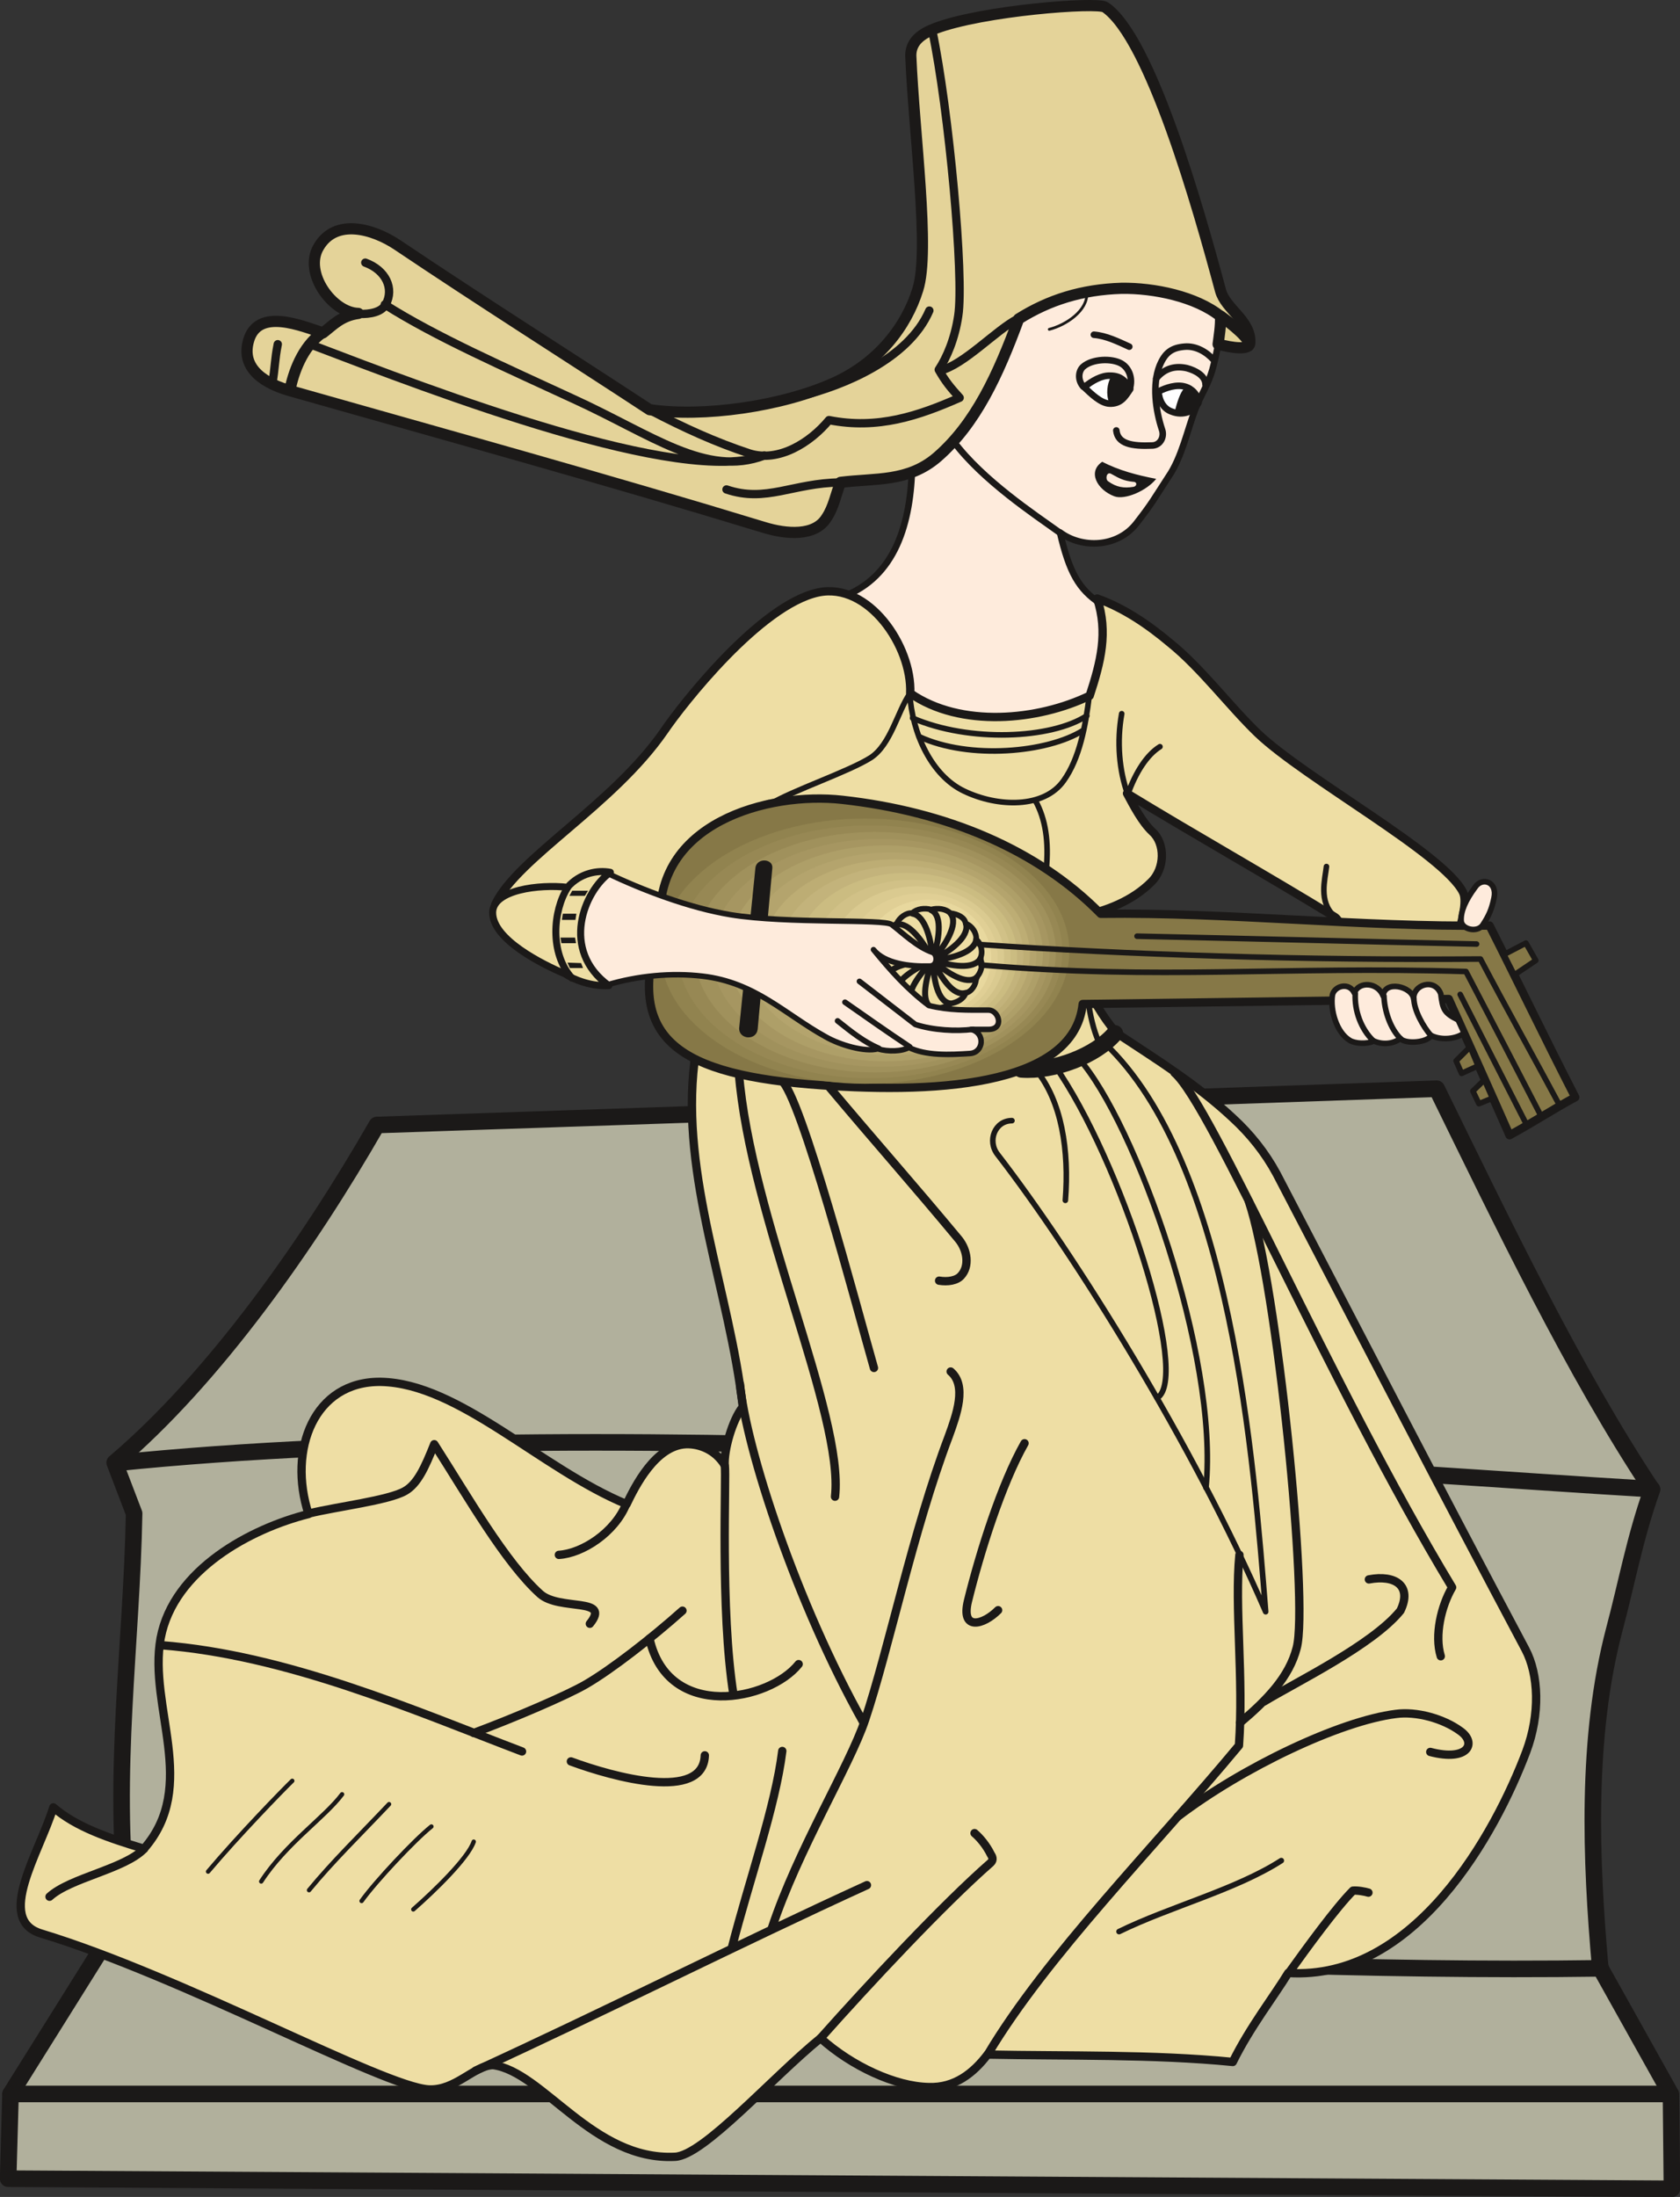<svg xmlns="http://www.w3.org/2000/svg" xml:space="preserve" width="670.45" height="876.397" fill-rule="evenodd" stroke-linejoin="round" stroke-width="28.222" preserveAspectRatio="xMidYMid" version="1.2" viewBox="0 0 17739 23188"><rect x="0" y="0" width="17739" height="23188" fill="#333333" stroke="none"/><defs class="ClipPathGroup"><clipPath id="a" clipPathUnits="userSpaceOnUse"><path d="M0 0h17739v23188H0z"/></clipPath></defs><g class="SlideGroup"><g class="Slide" clip-path="url(#a)"><g class="Page"><g class="com.sun.star.drawing.ClosedBezierShape"><path fill="none" d="M8865 2515h4064v5502H8865z" class="BoundingBox"/><path fill="#FEEBDC" d="M11618 6370c-228-152-327-327-426-751 231 172 604 162 805-92 172-221 188-261 340-494 142-205 201-500 285-716 58-147 137-264 180-416 79-290 137-679 41-780-305-320-689-531-1105-557-516-37-1038-26-1421 331-452 411-668 1265-686 2006-10 621-178 1190-731 1396 269 104 563 409 612 706 99 673 515 924 993 973 428 45 928-226 1070-678 99-328 163-686 43-928Z"/><path fill="none" stroke="#1B1918" stroke-linecap="round" stroke-width="69" d="M11618 6370c-228-152-327-327-426-751 231 172 604 162 805-92 172-221 188-261 340-494 142-205 201-500 285-716 58-147 137-264 180-416 79-290 137-679 41-780-305-320-689-531-1105-557-516-37-1038-26-1421 331-452 411-668 1265-686 2006-10 621-178 1190-731 1396 269 104 563 409 612 706 99 673 515 924 993 973 428 45 928-226 1070-678 99-328 163-686 43-928Z"/></g><g fill="none" class="com.sun.star.drawing.OpenBezierShape"><path d="M10034 3498h2820v2157h-2820z" class="BoundingBox"/><path stroke="#1B1918" stroke-linecap="round" stroke-width="69" d="M11186 5619c-259-186-810-549-1117-960m2660-601c0-89-102-147-196-172-114-26-231-6-325 109"/><path stroke="#1B1918" stroke-linecap="round" stroke-width="69" d="M12818 3802c-79-89-191-153-310-143-132 11-206 59-264 201-79 198-41 473 25 673 28 75-15 164-99 169-226 10-368-20-383-159m-349-462c-64-74-49-170 0-211 95-83 300-91 402-33 84 49 124 158 89 270m-379-574c130 10 257 73 374 126"/></g><g fill="none" class="com.sun.star.drawing.OpenBezierShape"><path d="M11064 3076h428v416h-428z" class="BoundingBox"/><path stroke="#1B1918" stroke-linecap="round" stroke-width="29" d="M11476 3091c10 186-217 339-397 385"/></g><g class="com.sun.star.drawing.ClosedBezierShape"><path fill="none" d="M11413 3930h557v367h-557z" class="BoundingBox"/><path fill="#FFF" d="M11448 4087c83-69 185-126 275-122 117 0 167 63 211 142-54 80-99 159-221 153-90-5-187-99-265-173Z"/><path fill="none" stroke="#1B1918" stroke-linecap="round" stroke-width="69" d="M11448 4087c83-69 185-126 275-122 117 0 167 63 211 142-54 80-99 159-221 153-90-5-187-99-265-173Z"/></g><g class="com.sun.star.drawing.ClosedBezierShape"><path fill="none" d="M11691 3984h224v268h-224z" class="BoundingBox"/><path fill="#1B1918" d="M11727 3985c75-10 154 53 187 127-33 64-97 143-202 138-37-89-20-202 15-265Z"/></g><g class="com.sun.star.drawing.ClosedBezierShape"><path fill="none" d="M12198 4037h494v362h-494z" class="BoundingBox"/><path fill="#FFF" d="M12656 4250c-5-80-68-149-143-169-89-27-202 10-280 51 5 90 48 181 138 212 122 48 237 0 285-94Z"/><path fill="none" stroke="#1B1918" stroke-linecap="round" stroke-width="69" d="M12656 4250c-5-80-68-149-143-169-89-27-202 10-280 51 5 90 48 181 138 212 122 48 237 0 285-94Z"/></g><g class="com.sun.star.drawing.ClosedBezierShape"><path fill="none" d="M12405 4102h236v255h-236z" class="BoundingBox"/><path fill="#1B1918" d="M12502 4102c74 10 138 73 138 158-64 74-133 122-235 79 22-84 53-192 97-237Z"/></g><g class="com.sun.star.drawing.ClosedBezierShape"><path fill="none" d="M11561 4874h649v375h-649z" class="BoundingBox"/><path fill="#1B1918" d="M11638 4874c177 91 369 142 570 180-97 123-329 227-443 184-181-69-284-258-127-364Zm0 0Zm94 127c94 53 137 74 232 84 48 0 43 49 0 54-95 15-174 5-263-59-33-21-18-105 31-79Z"/></g><g class="com.sun.star.drawing.ClosedBezierShape"><path fill="none" d="M2549 0h10709v5680H2549z" class="BoundingBox"/><path fill="#E4D399" d="M12887 3338c5 97-15 216-25 295 147 38 335 68 335-16 10-236-257-353-310-551-236-880-742-2665-1217-2990-83-58-1301 35-1799 226-137 53-254 132-254 284 33 821 206 2058 74 2470-120 389-414 772-879 983-556 252-1389 368-1953 285-884-580-1784-1148-2663-1739-257-172-653-284-831 21-165 275 148 697 419 702-183 25-271 127-373 205-216-68-688-274-787 84-86 305 193 457 436 526 1672 475 3347 937 5005 1443 236 73 541 99 663-102 74-109 99-251 147-373 369-46 712 0 1022-267 406-353 642-869 859-1458 320-201 668-310 1085-323 345-5 787 87 1046 295Z"/><path fill="none" stroke="#1B1918" stroke-linecap="round" stroke-width="118" d="M12887 3338c5 97-15 216-25 295 147 38 335 68 335-16 10-236-257-353-310-551-236-880-742-2665-1217-2990-83-58-1301 35-1799 226-137 53-254 132-254 284 33 821 206 2058 74 2470-120 389-414 772-879 983-556 252-1389 368-1953 285-884-580-1784-1148-2663-1739-257-172-653-284-831 21-165 275 148 697 419 702-183 25-271 127-373 205-216-68-688-274-787 84-86 305 193 457 436 526 1672 475 3347 937 5005 1443 236 73 541 99 663-102 74-109 99-251 147-373 369-46 712 0 1022-267 406-353 642-869 859-1458 320-201 668-310 1085-323 345-5 787 87 1046 295Z"/></g><g fill="none" class="com.sun.star.drawing.OpenBezierShape"><path d="M2831 279h7959v4982H2831z" class="BoundingBox"/><path stroke="#1B1918" stroke-linecap="round" stroke-width="88" d="M9922 3913c254-59 597-432 823-547m-2281 812c432-107 1128-385 1349-900"/><path stroke="#1B1918" stroke-linecap="round" stroke-width="88" d="M9844 323c175 833 338 2601 274 3010-36 244-122 442-206 569 69 123 127 192 221 296-432 190-863 338-1380 236-198 239-531 447-836 353-363-119-701-274-1041-452m2000 757c-506 5-786 216-1205 74"/><path stroke="#1B1918" stroke-linecap="round" stroke-width="88" d="M3273 3633c1354 517 3918 1502 4797 1175-615 233-1189-221-2022-600-704-326-1451-654-1985-994"/><path stroke="#1B1918" stroke-linecap="round" stroke-width="88" d="M3857 2772c216 79 308 272 216 442-45 79-162 104-282 99m-858 320c-33 165-28 249-58 418"/></g><g fill="none" class="com.sun.star.drawing.OpenBezierShape"><path d="M3002 3279h10247v900H3002z" class="BoundingBox"/><path stroke="#1B1918" stroke-linecap="round" stroke-width="118" d="M12892 3338c94 68 338 255 290 313M3061 4119c35-178 129-458 340-606"/></g><g class="com.sun.star.drawing.ClosedBezierShape"><path fill="none" d="M-2 11403h17745v11788H-2z" class="BoundingBox"/><path fill="#B1B09C" d="M3979 11874c3728-127 7459-251 11191-383 691 1409 1453 2999 2273 4231-183 516-266 983-398 1478-300 1139-249 2437-148 3570l747 1336 10 996L86 22995l25-894 1232-1968c-158-1438 48-2779 73-4159-68-178-137-359-205-536 1054-894 2047-2307 2768-3564Z"/><path fill="none" stroke="#1B1918" stroke-linecap="round" stroke-width="175" d="M3979 11874c3728-127 7459-251 11191-383 691 1409 1453 2999 2273 4231-183 516-266 983-398 1478-300 1139-249 2437-148 3570l747 1336 10 996L86 22995l25-894 1232-1968c-158-1438 48-2779 73-4159-68-178-137-359-205-536 1054-894 2047-2307 2768-3564Z"/></g><g fill="none" class="com.sun.star.drawing.OpenBezierShape"><path d="M24 15136h17704v7054H24z" class="BoundingBox"/><path stroke="#1B1918" stroke-linecap="round" stroke-width="175" d="M112 22101h17527M1343 20127c5179 191 10685 716 15559 648M1216 15442c5479-563 13565 122 16227 275"/></g><g class="com.sun.star.drawing.ClosedBezierShape"><path fill="none" d="M174 6197h16092v16614H174z" class="BoundingBox"/><path fill="#EEDEA4" d="M8639 6253c530-113 993 569 972 1064 531 369 1349 290 1895 26 117-358 196-668 79-1026 284 101 543 279 770 470 325 261 629 668 924 952 500 478 1969 1273 2169 1679 49 99-20 330-63 493-437 0-805 18-1242 18 10-97 20-211-54-254-713-437-1473-864-2189-1301 68 127 160 305 269 406 132 120 137 384-15 531-191 191-470 310-775 364-68 457 122 883 407 1226 431 285 853 546 1231 899 183 168 341 364 463 590 874 1674 1737 3348 2626 5017 142 267 158 684 10 1080-325 861-1173 2420-2514 2337-143 236-407 576-585 939-843-83-1737-61-2590-78-148 195-346 353-620 343-353-6-815-221-1143-516-512 416-1238 1242-1538 1252-863 43-1394-899-1920-968-201 5-396 270-678 257-475-25-2601-1194-4095-1646-484-147-17-853 130-1331 244 211 589 325 957 437 580-663 44-1496 176-2223 137-726 957-1158 1562-1310-221-678 58-1405 764-1395 826 16 1689 917 2594 1291 89-186 304-618 627-633 142-5 310 59 409 221-10-152 79-477 191-615-138-1217-658-2426-511-3638 48-399 559-1036 767-1511 235-516 43-958 18-1214-511 289-643 462-1100 973-528 43-1252 43-1786 83 237-492 1242-1046 1781-1826 193-284 1013-1331 1627-1463Z"/><path fill="none" stroke="#1B1918" stroke-linecap="round" stroke-width="88" d="M8639 6253c530-113 993 569 972 1064 531 369 1349 290 1895 26 117-358 196-668 79-1026 284 101 543 279 770 470 325 261 629 668 924 952 500 478 1969 1273 2169 1679 49 99-20 330-63 493-437 0-805 18-1242 18 10-97 20-211-54-254-713-437-1473-864-2189-1301 68 127 160 305 269 406 132 120 137 384-15 531-191 191-470 310-775 364-68 457 122 883 407 1226 431 285 853 546 1231 899 183 168 341 364 463 590 874 1674 1737 3348 2626 5017 142 267 158 684 10 1080-325 861-1173 2420-2514 2337-143 236-407 576-585 939-843-83-1737-61-2590-78-148 195-346 353-620 343-353-6-815-221-1143-516-512 416-1238 1242-1538 1252-863 43-1394-899-1920-968-201 5-396 270-678 257-475-25-2601-1194-4095-1646-484-147-17-853 130-1331 244 211 589 325 957 437 580-663 44-1496 176-2223 137-726 957-1158 1562-1310-221-678 58-1405 764-1395 826 16 1689 917 2594 1291 89-186 304-618 627-633 142-5 310 59 409 221-10-152 79-477 191-615-138-1217-658-2426-511-3638 48-399 559-1036 767-1511 235-516 43-958 18-1214-511 289-643 462-1100 973-528 43-1252 43-1786 83 237-492 1242-1046 1781-1826 193-284 1013-1331 1627-1463Z"/></g><g fill="none" class="com.sun.star.drawing.OpenBezierShape"><path d="M8103 7288h6013v2409H8103z" class="BoundingBox"/><path stroke="#1B1918" stroke-linecap="round" stroke-width="59" d="M14006 9146c-15 137-84 368 79 520m-1837-1785c-137 85-256 268-340 504-91-251-117-557-64-852m-912 916c111 200 142 442 116 722M9606 7323c-127 182-201 536-412 674-231 147-830 348-1061 490"/><path stroke="#1B1918" stroke-linecap="round" stroke-width="59" d="M9606 7318c25 426 231 869 574 1032 358 172 846 183 1052-112 165-231 231-573 270-900"/><path stroke="#1B1918" stroke-linecap="round" stroke-width="59" d="M9705 7775c533 247 1359 168 1728-64"/><path stroke="#1B1918" stroke-linecap="round" stroke-width="59" d="M9636 7579c597 259 1466 221 1840-25"/></g><g fill="none" class="com.sun.star.drawing.OpenBezierShape"><path d="M10697 10819h1164v559h-1164z" class="BoundingBox"/><path stroke="#1B1918" stroke-linecap="round" stroke-width="175" d="M10785 11287c343 25 786-143 987-380"/></g><g fill="none" class="com.sun.star.drawing.OpenBezierShape"><path d="M479 11274h15072v10626H479z" class="BoundingBox"/><path stroke="#1B1918" stroke-linecap="round" stroke-width="88" d="M12402 11323c396 345 1628 3272 2931 5431-115 196-188 506-120 727"/><path stroke="#1B1918" stroke-linecap="round" stroke-width="88" d="M13186 12679c300 884 633 4238 506 4713-79 310-315 551-600 792"/><path stroke="#1B1918" stroke-linecap="round" stroke-width="88" d="M13349 17958c333-203 1143-594 1438-958 127-261-54-383-333-330m-2019 2505c683-521 1714-1011 2303-1085 216-30 501 48 681 180 178 125 84 326-317 221m-653 1485c-31-10-115-26-163-21-178 178-485 600-678 869"/><path stroke="#1B1918" stroke-linecap="round" stroke-width="88" d="M13087 16411c-53 544 46 1306-5 2012-896 1078-2033 2221-2650 3257m-142-2332c58 49 127 133 170 221 15 23 36 59 0 92-500 437-1280 1272-1791 1846m485-1610c-1325 605-2806 1351-4132 1958m3238-3374c-73 590-348 1358-533 2079m3091-5327c-244 431-470 1148-597 1663-79 320 160 257 318 99m-501-2519c173 147 64 452-20 683-381 1006-632 2243-884 2995-165 490-711 1370-985 2200m604-8884c475 566 892 1036 1369 1610 94 115 117 285 26 384-46 53-140 68-232 53m-1668-2116c205 143 800 2406 980 3037m-1427-3120c122 1536 1112 3610 1016 4479"/><path stroke="#1B1918" stroke-linecap="round" stroke-width="88" d="M7813 14608c66 688 600 2319 1303 3571m-1463-2705c18 79-51 1521 92 2415m-1844-1478c249-15 589-236 711-536"/><path stroke="#1B1918" stroke-linecap="round" stroke-width="88" d="M8433 17564c-310 389-1379 605-1575-269m-830 1296c452 167 1399 426 1414-64"/><path stroke="#1B1918" stroke-linecap="round" stroke-width="88" d="M7206 17000c-325 290-747 618-1016 775-193 114-762 358-1188 516m1226-1153c231-285-322-132-525-315-369-333-760-1021-1118-1580-99 249-178 421-310 495-174 99-712 163-1012 236"/><path stroke="#1B1918" stroke-linecap="round" stroke-width="88" d="M1696 17364c1331 101 2668 685 3816 1122m-3991 1028c-209 215-778 304-998 505"/></g><g fill="none" class="com.sun.star.drawing.OpenBezierShape"><path d="M10453 10577h3107v9841h-3107z" class="BoundingBox"/><path stroke="#1B1918" stroke-linecap="round" stroke-width="59" d="M11816 20387c539-264 1233-441 1713-749m-1871-8633c1350 1270 1581 4444 1706 6006-757-1753-2011-3767-2831-4827-111-142-28-356 152-356"/><path stroke="#1B1918" stroke-linecap="round" stroke-width="59" d="M11389 11170c597 673 1482 3136 1345 4533"/><path stroke="#1B1918" stroke-linecap="round" stroke-width="59" d="M11138 11249c695 988 1438 3295 1080 3506m-1281-3465c274 332 353 853 312 1379m247-2062c25 162 68 325 127 431"/></g><g fill="none" class="com.sun.star.drawing.OpenBezierShape"><path d="M2174 18773h2852v1404H2174z" class="BoundingBox"/><path stroke="#1B1918" stroke-linecap="round" stroke-width="46" d="M3086 18796c-107 104-569 579-889 958m1415-816c-184 246-595 520-854 920m1350-816c-315 333-591 600-845 908m1292-672c-173 137-590 580-737 786m1184-626c-59 174-412 517-638 715"/></g><g class="com.sun.star.drawing.ClosedBezierShape"><path fill="none" d="M6809 8385h9869v3643H6809z" class="BoundingBox"/><path fill="#867847" d="M15939 11982c252-137 442-264 694-401-325-633-585-1179-905-1812-1358 18-2748-142-4105-124-671-682-1633-1081-2728-1203-783-88-2009 244-1920 1332-373 1128 99 1545 1562 1670 1280 107 2801 38 2895-847 1292-18 2579-33 3865-53 216 480 431 958 642 1438Z"/><path fill="none" stroke="#1B1918" stroke-linecap="round" stroke-width="88" d="M15939 11982c252-137 442-264 694-401-325-633-585-1179-905-1812-1358 18-2748-142-4105-124-671-682-1633-1081-2728-1203-783-88-2009 244-1920 1332-373 1128 99 1545 1562 1670 1280 107 2801 38 2895-847 1292-18 2579-33 3865-53 216 480 431 958 642 1438Z"/></g><g class="com.sun.star.drawing.PolyPolygonShape"><path fill="none" d="M15850 9924h397v397h-397z" class="BoundingBox"/><path fill="#867847" d="m15989 10290 227-153-104-183-232 121 109 215Z"/><path fill="none" stroke="#1B1918" stroke-linecap="round" stroke-width="59" d="m15989 10290 227-153-104-183-232 121 109 215Z"/></g><g class="com.sun.star.drawing.PolyPolygonShape"><path fill="none" d="M15522 11367h268v313h-268z" class="BoundingBox"/><path fill="#867847" d="m15674 11397 85 194-143 58-64-133 122-119Z"/><path fill="none" stroke="#1B1918" stroke-linecap="round" stroke-width="59" d="m15674 11397 85 194-143 58-64-133 122-119Z"/></g><g class="com.sun.star.drawing.PolyPolygonShape"><path fill="none" d="M15345 11019h293v341h-293z" class="BoundingBox"/><path fill="#867847" d="m15523 11049 84 201-174 79-58-132 148-148Z"/><path fill="none" stroke="#1B1918" stroke-linecap="round" stroke-width="59" d="m15523 11049 84 201-174 79-58-132 148-148Z"/></g><g class="com.sun.star.drawing.ClosedBezierShape"><path fill="none" d="M6975 8639h4317v2802H6975z" class="BoundingBox"/><path fill="#91834F" d="M9135 8639c1178 0 2156 632 2156 1399 0 771-978 1401-2156 1401-1188 0-2160-630-2160-1401 0-767 972-1399 2160-1399Z"/></g><g class="com.sun.star.drawing.ClosedBezierShape"><path fill="none" d="M7155 8712h4063v2669H7155z" class="BoundingBox"/><path fill="#978854" d="M7155 10042c0-746 914-1330 2029-1330 1119 0 2033 584 2033 1330 0 743-914 1338-2033 1338-1115 0-2029-595-2029-1338Z"/></g><g class="com.sun.star.drawing.ClosedBezierShape"><path fill="none" d="M7333 8781h3817v2539H7333z" class="BoundingBox"/><path fill="#A0915C" d="M7333 10048c0-711 863-1267 1905-1267 1047 0 1911 556 1911 1267 0 707-864 1271-1911 1271-1042 0-1905-564-1905-1271Z"/></g><g class="com.sun.star.drawing.ClosedBezierShape"><path fill="none" d="M7511 8854h3571v2407H7511z" class="BoundingBox"/><path fill="#A69661" d="M7511 10052c0-673 805-1198 1786-1198 979 0 1784 525 1784 1198 0 674-805 1208-1784 1208-981 0-1786-534-1786-1208Z"/></g><g class="com.sun.star.drawing.ClosedBezierShape"><path fill="none" d="M7691 8923h3322v2280H7691z" class="BoundingBox"/><path fill="#AE9F68" d="M7691 10064c0-636 751-1141 1659-1141 910 0 1662 505 1662 1141 0 632-752 1138-1662 1138-908 0-1659-506-1659-1138Z"/></g><g class="com.sun.star.drawing.ClosedBezierShape"><path fill="none" d="M7869 8997h3076v2143H7869z" class="BoundingBox"/><path fill="#B4A46D" d="M7869 10069c0-600 695-1072 1536-1072 844 0 1538 472 1538 1072 0 597-694 1070-1538 1070-841 0-1536-473-1536-1070Z"/></g><g class="com.sun.star.drawing.ClosedBezierShape"><path fill="none" d="M8049 9069h2827v2012H8049z" class="BoundingBox"/><path fill="#BDAD74" d="M8049 10076c0-565 635-1006 1409-1006 781 0 1416 441 1416 1006 0 557-635 1004-1416 1004-774 0-1409-447-1409-1004Z"/></g><g class="com.sun.star.drawing.ClosedBezierShape"><path fill="none" d="M8227 9139h2581v1888H8227z" class="BoundingBox"/><path fill="#C3B37B" d="M8227 10082c0-529 584-943 1291-943 703 0 1288 414 1288 943 0 527-585 943-1288 943-707 0-1291-416-1291-943Z"/></g><g class="com.sun.star.drawing.ClosedBezierShape"><path fill="none" d="M8407 9213h2334v1756H8407z" class="BoundingBox"/><path fill="#CBBC81" d="M8407 10087c0-491 525-874 1164-874 641 0 1169 383 1169 874 0 489-528 880-1169 880-639 0-1164-391-1164-880Z"/></g><g class="com.sun.star.drawing.ClosedBezierShape"><path fill="none" d="M8584 9286h2088v1617H8584z" class="BoundingBox"/><path fill="#D1C187" d="M8585 10091c0-452 469-805 1041-805 575 0 1045 353 1045 805 0 453-470 811-1045 811-572 0-1041-358-1041-811Z"/></g><g class="com.sun.star.drawing.ClosedBezierShape"><path fill="none" d="M8766 9355h1839v1490H8766z" class="BoundingBox"/><path fill="#DACA90" d="M8766 10102c0-417 414-747 914-747 506 0 923 330 923 747 0 412-417 742-923 742-500 0-914-330-914-742Z"/></g><g class="com.sun.star.drawing.ClosedBezierShape"><path fill="none" d="M8943 9428h1592v1358H8943z" class="BoundingBox"/><path fill="#E0CF95" d="M8943 10107c0-380 358-679 796-679 436 0 795 299 795 679 0 378-359 678-795 678-438 0-796-300-796-678Z"/></g><g class="com.sun.star.drawing.ClosedBezierShape"><path fill="none" d="M9121 9497h1346v1227H9121z" class="BoundingBox"/><path fill="#E8D89E" d="M9121 10112c0-344 307-615 671-615 369 0 674 271 674 615 0 343-305 610-674 610-364 0-671-267-671-610Z"/></g><g class="com.sun.star.drawing.ClosedBezierShape"><path fill="none" d="M9301 9571h1097v1097H9301z" class="BoundingBox"/><path fill="#EEDEA4" d="M9848 9571c300 0 549 246 549 547 0 300-249 549-549 549-301 0-547-249-547-549 0-301 246-547 547-547Z"/></g><g fill="none" class="com.sun.star.drawing.OpenBezierShape"><path d="M10313 9851h6188v2056h-6188z" class="BoundingBox"/><path stroke="#1B1918" stroke-linecap="round" stroke-width="59" d="m15418 10496 704 1380m-4116-1995c1194 25 2391 58 3585 83m-5248 5c1557 107 3427 168 5289 153 269 511 564 1037 838 1549"/><path stroke="#1B1918" stroke-linecap="round" stroke-width="59" d="M10358 10185c1890 163 3171 10 5121 69 259 496 544 1042 800 1539"/></g><g fill="none" class="com.sun.star.drawing.OpenBezierShape"><path d="M9285 9574h1102v1092H9285z" class="BoundingBox"/><path stroke="#1B1918" stroke-linecap="round" stroke-width="63" d="M9637 9644c132 20 201 284 211 483m-379-369c127-31 289 190 374 369m-488-207c104-83 335 74 483 212m-521-5c68-115 337-64 521 5m-473 191c10-132 279-173 473-186m-369 348c-36-132 195-261 369-348m-201 455c-89-107 76-307 206-455m-11 496c-114-69-53-305 11-491m191 450c-137-23-173-254-186-450m348 338c-132 38-256-162-348-338m465 176c-112 84-312-49-465-181m506-21c-74 123-310 80-501 21m455-222c-18 138-259 201-455 222m348-384c33 137-172 289-348 379m186-488c84 109-59 335-186 483m-21-521c128 58 80 332 16 521"/></g><g fill="none" class="com.sun.star.drawing.ClosedBezierShape"><path d="M9274 9561h1123v1110H9274z" class="BoundingBox"/><path stroke="#1B1918" stroke-linecap="round" stroke-width="59" d="M9832 9600c70-19 154-9 202 38 84 11 152 46 163 110 68 25 116 99 111 168 56 44 74 143 41 201 38 69 5 157-41 201 0 74-48 148-111 163-26 69-94 99-163 112-48 41-127 56-202 41-73 10-152-16-200-41-51-13-130-48-163-112-58-25-109-89-109-163-48-49-73-137-43-201-10-74-5-183 43-201 0-90 63-143 109-168 28-64 102-117 163-110 48-47 132-57 200-38Z"/></g><g class="com.sun.star.drawing.ClosedBezierShape"><path fill="none" d="M7805 9082h352v1869h-352z" class="BoundingBox"/><path fill="#1B1918" d="M7976 9163c10-113 189-103 179 0l-154 1692c-10 137-205 116-196-6l171-1686Z"/></g><g class="com.sun.star.drawing.ClosedBezierShape"><path fill="none" d="M6045 9184h4529v1975H6045z" class="BoundingBox"/><path fill="#FEEBDC" d="M6405 10397c-560-344-305-905 0-1184 379 182 869 368 1306 441 610 100 1631 41 1705 105 117 89 264 236 432 294 53 23 53 143-31 143-216 6-475-26-594-173 173 212 353 417 584 590 216 53 404 48 630 48 112 0 170 204 0 204h-183c153 38 132 243-10 254-216 15-470 25-648-64-68 43-221 48-327 15-135 38-399-40-551-127-428-236-743-576-1302-640-325-38-683-5-1011 94Z"/><path fill="none" stroke="#1B1918" stroke-linecap="round" stroke-width="58" d="M6405 10397c-560-344-305-905 0-1184 379 182 869 368 1306 441 610 100 1631 41 1705 105 117 89 264 236 432 294 53 23 53 143-31 143-216 6-475-26-594-173 173 212 353 417 584 590 216 53 404 48 630 48 112 0 170 204 0 204h-183c153 38 132 243-10 254-216 15-470 25-648-64-68 43-221 48-327 15-135 38-399-40-551-127-428-236-743-576-1302-640-325-38-683-5-1011 94Z"/></g><g fill="none" class="com.sun.star.drawing.OpenBezierShape"><path d="M8814 10328h1492v768H8814z" class="BoundingBox"/><path stroke="#1B1918" stroke-linecap="round" stroke-width="59" d="m9075 10358 590 455c188 61 432 74 610 51m-1431-89c147 117 276 221 436 290m-358-487c231 161 447 314 684 471"/></g><g class="com.sun.star.drawing.ClosedBezierShape"><path fill="none" d="M5165 9162h1318v1281H5165z" class="BoundingBox"/><path fill="#EEDEA4" d="M6429 10403c-180 10-363-58-470-127-232-99-757-359-757-643 0-243 495-301 790-268 135-152 320-184 453-158-280 199-531 822-16 1196Z"/><path fill="none" stroke="#1B1918" stroke-linecap="round" stroke-width="74" d="M6429 10403c-180 10-363-58-470-127-232-99-757-359-757-643 0-243 495-301 790-268 135-152 320-184 453-158-280 199-531 822-16 1196Z"/></g><g fill="none" class="com.sun.star.drawing.OpenBezierShape"><path d="M5832 9333h245v1030h-245z" class="BoundingBox"/><path stroke="#1B1918" stroke-linecap="round" stroke-width="74" d="M5992 9370c-152 242-191 689 47 954"/></g><g class="com.sun.star.drawing.PolyPolygonShape"><path fill="none" d="M6012 9401h198v55h-198z" class="BoundingBox"/><path fill="#1B1918" d="m6042 9401-30 54h164l33-54h-167Z"/></g><g class="com.sun.star.drawing.PolyPolygonShape"><path fill="none" d="M5933 9644h154v66h-154z" class="BoundingBox"/><path fill="#1B1918" d="m5943 9644-10 65h143l10-65h-143Z"/></g><g class="com.sun.star.drawing.PolyPolygonShape"><path fill="none" d="M5918 9896h165v60h-165z" class="BoundingBox"/><path fill="#1B1918" d="M5918 9896h154l10 59h-154l-10-59Z"/></g><g class="com.sun.star.drawing.PolyPolygonShape"><path fill="none" d="M5992 10159h165v59h-165z" class="BoundingBox"/><path fill="#1B1918" d="m5992 10160 25 57h139l-20-52-144-5Z"/></g><g class="com.sun.star.drawing.ClosedBezierShape"><path fill="none" d="M15398 9276h414v566h-414z" class="BoundingBox"/><path fill="#FEEBDC" d="M15428 9714c-4-97 46-212 148-350 74-111 237-58 199 115-25 117-51 181-120 286-59 84-227 43-227-51Z"/><path fill="none" stroke="#1B1918" stroke-linecap="round" stroke-width="59" d="M15428 9714c-4-97 46-212 148-350 74-111 237-58 199 115-25 117-51 181-120 286-59 84-227 43-227-51Z"/></g><g class="com.sun.star.drawing.ClosedBezierShape"><path fill="none" d="M14034 10361h1456v683h-1456z" class="BoundingBox"/><path fill="#FEEBDC" d="M15396 10765c-148-73-163-112-183-275-64-172-300-99-285 59-15-143-316-205-323-36-56-147-257-159-305-33-51-114-206-79-231 20-25 161 43 398 185 482 51 31 178 43 252 5 94 43 205 31 280-25 63 63 290 40 325-33 117 58 274 33 348-26l-63-138Z"/><path fill="none" stroke="#1B1918" stroke-linecap="round" stroke-width="59" d="M15396 10765c-148-73-163-112-183-275-64-172-300-99-285 59-15-143-316-205-323-36-56-147-257-159-305-33-51-114-206-79-231 20-25 161 43 398 185 482 51 31 178 43 252 5 94 43 205 31 280-25 63 63 290 40 325-33 117 58 274 33 348-26l-63-138Z"/></g><g fill="none" class="com.sun.star.drawing.OpenBezierShape"><path d="M14279 10455h864v562h-864z" class="BoundingBox"/><path stroke="#1B1918" stroke-linecap="round" stroke-width="59" d="M14929 10538c0 122 99 301 183 395m-802-448c-9 180 59 374 191 501m112-474c5 153 66 347 179 454"/></g></g></g></g></svg>
